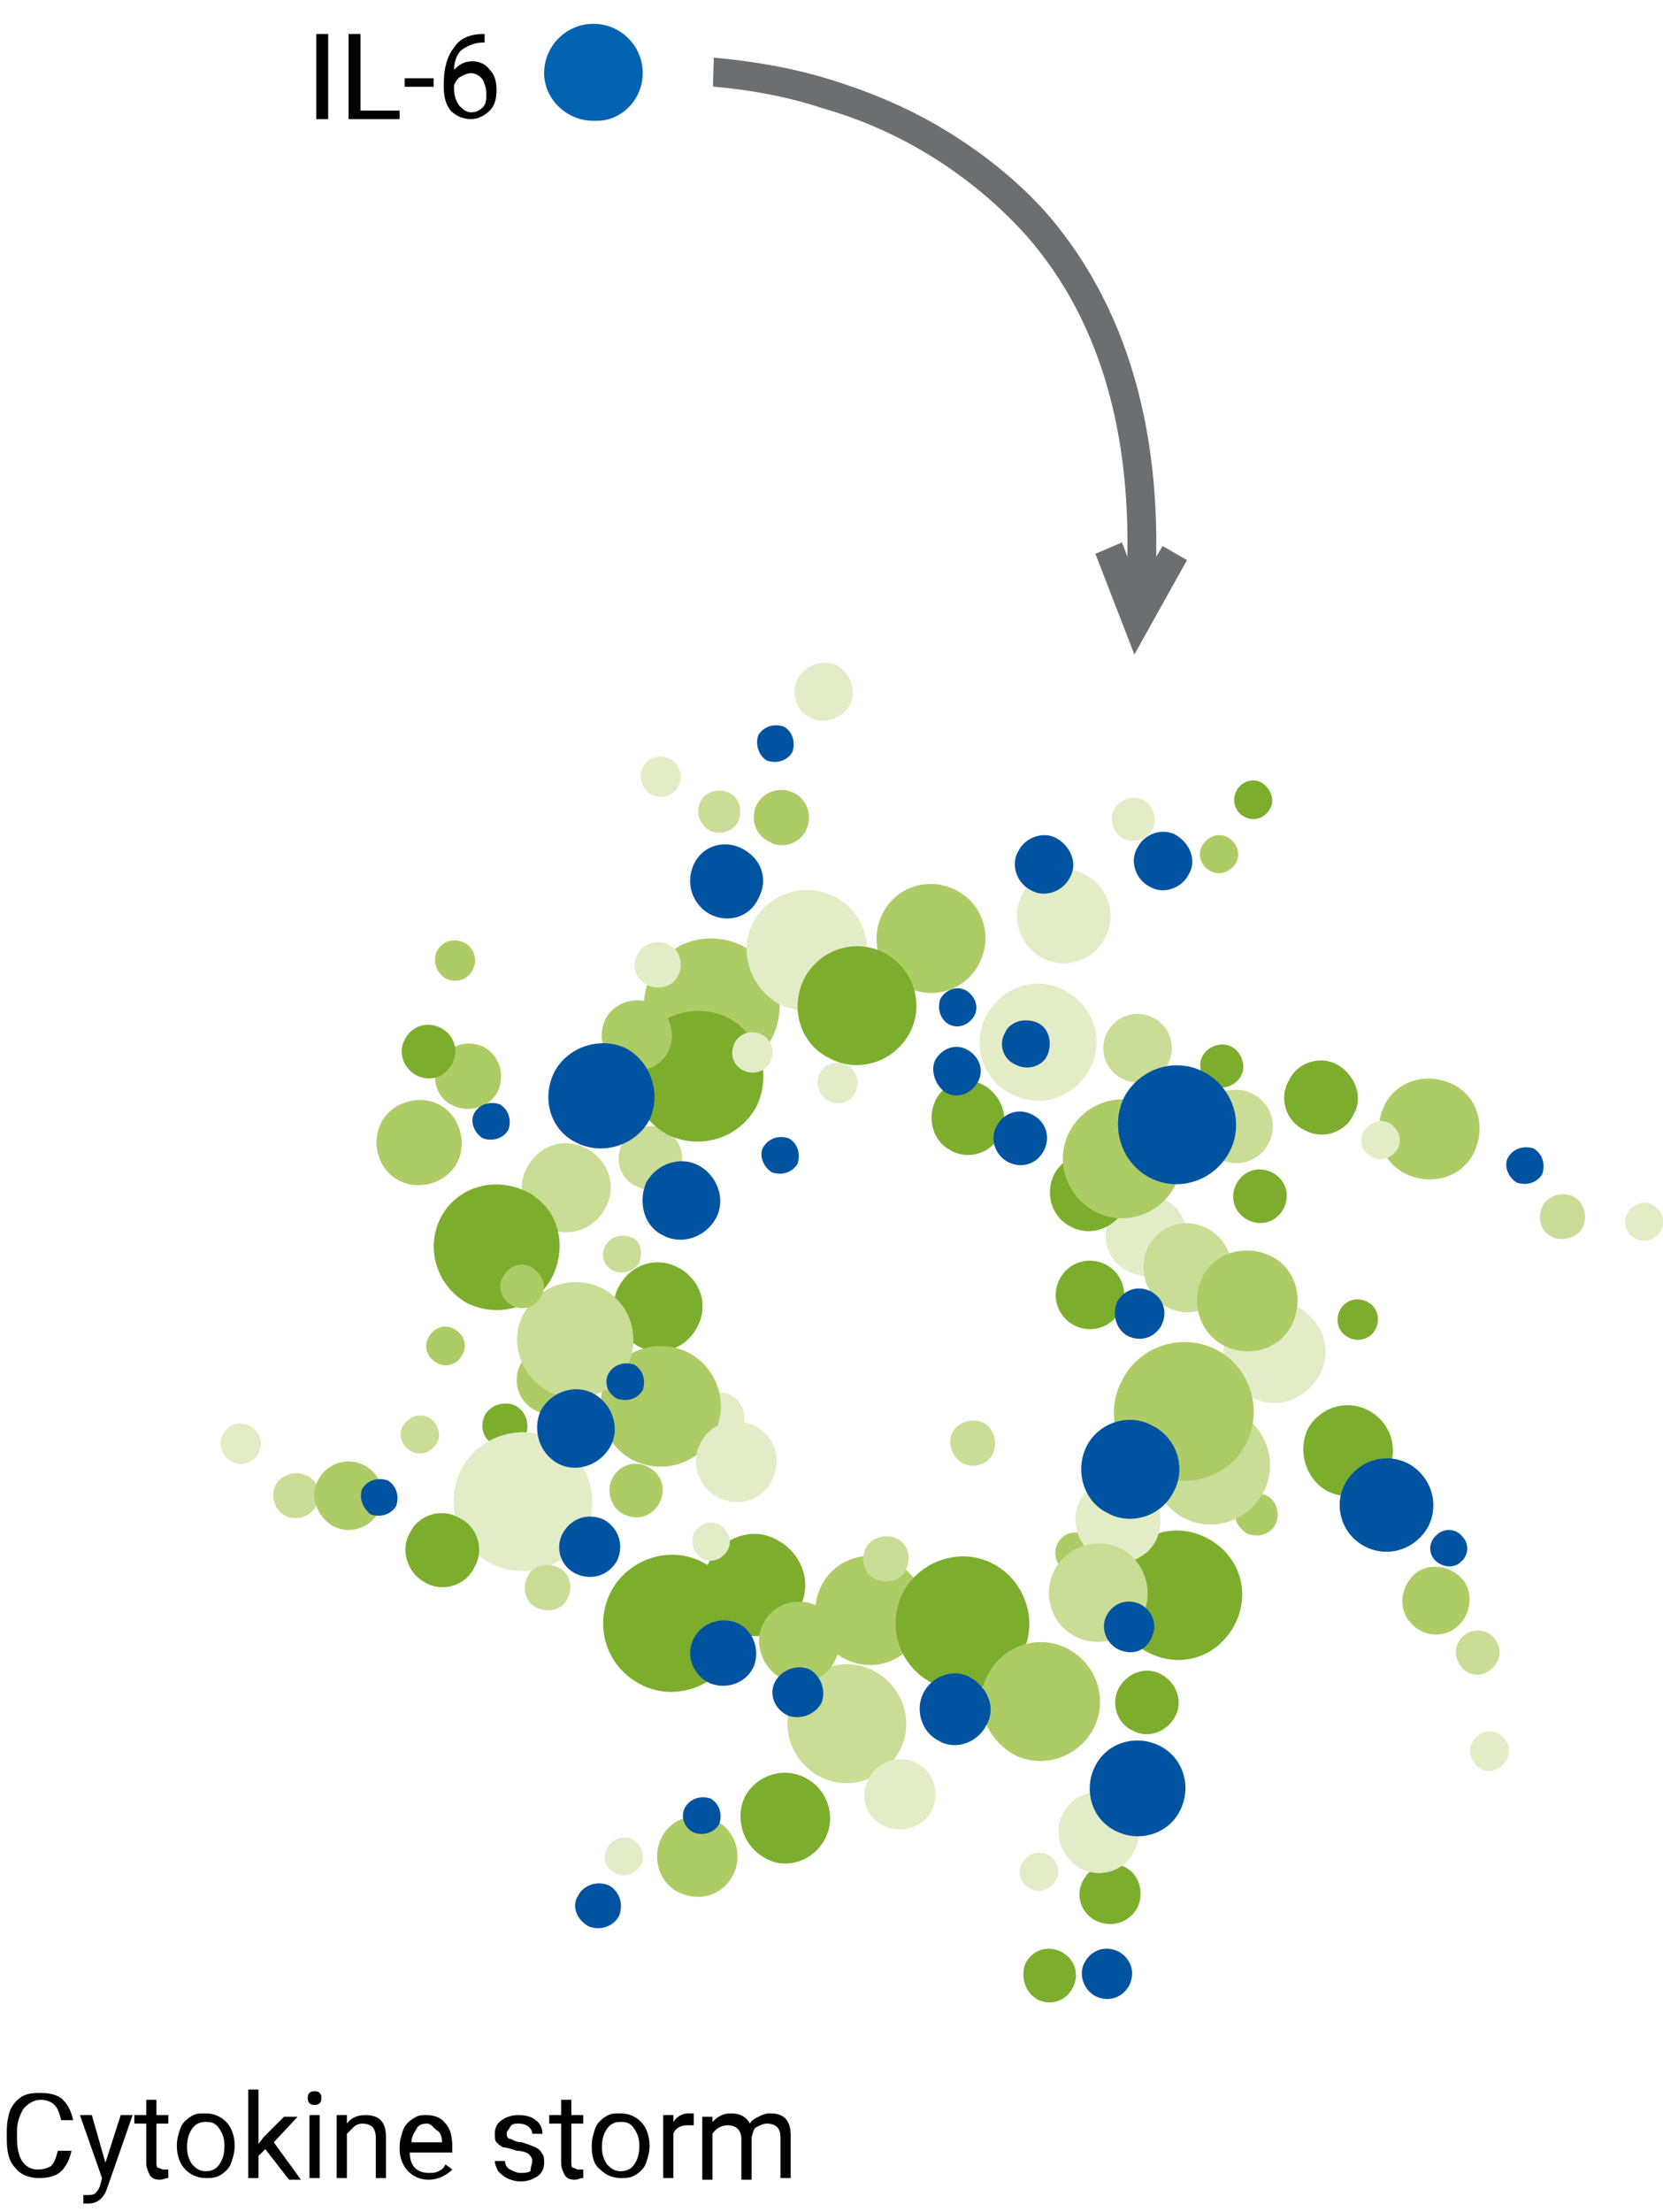 <?xml version="1.0" encoding="utf-8"?>
<!-- Generator: Adobe Illustrator 26.3.1, SVG Export Plug-In . SVG Version: 6.00 Build 0)  -->
<svg version="1.1" id="Layer_1" xmlns="http://www.w3.org/2000/svg" xmlns:xlink="http://www.w3.org/1999/xlink" x="0px" y="0px"
	 viewBox="0 0 97.8 130" style="enable-background:new 0 0 97.8 130;" xml:space="preserve">
<style type="text/css">
	.st0{fill:#6D6E71;}
	.st1{enable-background:new    ;}
	.st2{fill:#0463B0;}
	.st3{fill-rule:evenodd;clip-rule:evenodd;fill:#7DAD2D;}
	.st4{fill-rule:evenodd;clip-rule:evenodd;fill:#E2EDC8;}
	.st5{fill-rule:evenodd;clip-rule:evenodd;fill:#AECC66;}
	.st6{fill-rule:evenodd;clip-rule:evenodd;fill:#C9DD96;}
	.st7{fill-rule:evenodd;clip-rule:evenodd;fill:#0053A1;}
</style>
<g transform="matrix(0.996, 0.087, -0.087, 0.996, 333.362, 175.265)">
	<path class="st0" d="M-276.7-115.5h-1.7c0-9.5-2.6-16.8-7.8-21.7c-3.5-3.2-7.8-5.4-12.5-6.3c-2.1-0.5-4.3-0.7-6.5-0.7l-0.1-1.7
		c2.3,0,4.7,0.2,7,0.7c2.3,0.5,4.5,1.2,6.6,2.2c2.5,1.2,4.8,2.7,6.8,4.6C-279.5-133.1-276.7-125.4-276.7-115.5z"/>
	<path class="st0" d="M-277.6-113.1l-2.8-5.7l1.5-0.8l1.2,2.5l1.2-2.5l1.5,0.7L-277.6-113.1z"/>
</g>
<g class="st1">
	<path d="M19.3,7h-0.7V2h0.7V7z"/>
	<path d="M21.1,6.5h2.4V7h-3V2h0.7V6.5z"/>
	<path d="M25.5,5.1h-1.7V4.6h1.7V5.1z"/>
	<path d="M28.5,2v0.5h-0.1c-0.5,0-0.9,0.2-1.2,0.4s-0.5,0.7-0.5,1.2c0.3-0.3,0.6-0.5,1.1-0.5c0.4,0,0.8,0.2,1,0.5
		c0.3,0.3,0.4,0.7,0.4,1.2c0,0.5-0.1,0.9-0.4,1.2c-0.3,0.3-0.7,0.5-1.1,0.5c-0.5,0-0.9-0.2-1.2-0.5c-0.3-0.4-0.4-0.8-0.4-1.4V4.9
		c0-0.9,0.2-1.6,0.6-2.1C27,2.3,27.6,2,28.4,2H28.5z M27.7,4.3c-0.2,0-0.4,0.1-0.6,0.2s-0.3,0.3-0.4,0.5v0.2c0,0.4,0.1,0.7,0.3,1
		c0.2,0.2,0.4,0.4,0.7,0.4c0.3,0,0.5-0.1,0.7-0.3c0.2-0.2,0.2-0.5,0.2-0.8c0-0.3-0.1-0.6-0.2-0.8C28.2,4.4,27.9,4.3,27.7,4.3z"/>
</g>
<g class="st1">
	<path d="M4.2,126.4c-0.1,0.5-0.3,0.9-0.6,1.2c-0.3,0.3-0.8,0.4-1.3,0.4c-0.6,0-1.1-0.2-1.4-0.6c-0.4-0.4-0.5-1-0.5-1.7v-0.5
		c0-0.5,0.1-0.9,0.2-1.2c0.2-0.4,0.4-0.6,0.7-0.8C1.7,123,2,123,2.4,123c0.5,0,1,0.1,1.3,0.4s0.5,0.7,0.6,1.2H3.6
		c-0.1-0.4-0.2-0.7-0.4-0.9c-0.2-0.2-0.5-0.3-0.8-0.3c-0.4,0-0.7,0.2-1,0.5c-0.2,0.3-0.4,0.8-0.4,1.3v0.5c0,0.5,0.1,1,0.3,1.3
		s0.5,0.5,0.9,0.5c0.4,0,0.6-0.1,0.8-0.2c0.2-0.2,0.3-0.5,0.4-0.9H4.2z"/>
	<path d="M6.2,127.1l0.9-2.8h0.7l-1.5,4.3c-0.2,0.6-0.6,0.9-1.1,0.9l-0.1,0l-0.2,0v-0.5l0.2,0c0.2,0,0.4,0,0.5-0.1
		c0.1-0.1,0.2-0.2,0.3-0.5L6,128l-1.3-3.7h0.7L6.2,127.1z"/>
	<path d="M9.2,123.4v0.9h0.7v0.5H9.2v2.3c0,0.1,0,0.3,0.1,0.3s0.2,0.1,0.3,0.1c0.1,0,0.2,0,0.3,0v0.5c-0.2,0-0.3,0.1-0.5,0.1
		c-0.3,0-0.5-0.1-0.6-0.3c-0.1-0.2-0.2-0.4-0.2-0.7v-2.3H7.9v-0.5h0.7v-0.9H9.2z"/>
	<path d="M10.4,126.1c0-0.4,0.1-0.7,0.2-1c0.1-0.3,0.3-0.5,0.6-0.7c0.3-0.2,0.5-0.2,0.9-0.2c0.5,0,0.9,0.2,1.2,0.5
		c0.3,0.3,0.5,0.8,0.5,1.4v0c0,0.4-0.1,0.7-0.2,1c-0.1,0.3-0.3,0.5-0.6,0.7c-0.3,0.2-0.6,0.2-0.9,0.2c-0.5,0-0.9-0.2-1.2-0.5
		C10.6,127.2,10.4,126.7,10.4,126.1L10.4,126.1z M11,126.2c0,0.4,0.1,0.7,0.3,1c0.2,0.2,0.4,0.4,0.8,0.4c0.3,0,0.6-0.1,0.8-0.4
		s0.3-0.6,0.3-1.1c0-0.4-0.1-0.7-0.3-1c-0.2-0.3-0.4-0.4-0.8-0.4c-0.3,0-0.6,0.1-0.8,0.4C11.1,125.4,11,125.7,11,126.2z"/>
	<path d="M15.6,126.3l-0.4,0.4v1.3h-0.6v-5.2h0.6v3.2l0.3-0.4l1.2-1.2h0.8l-1.4,1.5l1.6,2.2h-0.7L15.6,126.3z"/>
	<path d="M18.1,123.3c0-0.1,0-0.2,0.1-0.3c0.1-0.1,0.2-0.1,0.3-0.1s0.2,0,0.3,0.1c0.1,0.1,0.1,0.2,0.1,0.3c0,0.1,0,0.2-0.1,0.3
		s-0.2,0.1-0.3,0.1s-0.2,0-0.3-0.1C18.1,123.5,18.1,123.4,18.1,123.3z M18.8,128h-0.6v-3.7h0.6V128z"/>
	<path d="M20.4,124.3l0,0.5c0.3-0.4,0.7-0.5,1.1-0.5c0.8,0,1.2,0.4,1.2,1.3v2.4h-0.6v-2.4c0-0.3-0.1-0.5-0.2-0.6
		c-0.1-0.1-0.3-0.2-0.6-0.2c-0.2,0-0.4,0.1-0.5,0.2s-0.3,0.3-0.4,0.4v2.6h-0.6v-3.7H20.4z"/>
	<path d="M25.2,128.1c-0.5,0-0.9-0.2-1.2-0.5s-0.5-0.8-0.5-1.3v-0.1c0-0.4,0.1-0.7,0.2-1c0.1-0.3,0.3-0.5,0.6-0.7
		c0.3-0.2,0.5-0.2,0.8-0.2c0.5,0,0.9,0.2,1.1,0.5c0.3,0.3,0.4,0.8,0.4,1.4v0.3h-2.5c0,0.4,0.1,0.7,0.3,0.9c0.2,0.2,0.5,0.3,0.8,0.3
		c0.2,0,0.4,0,0.6-0.1c0.2-0.1,0.3-0.2,0.4-0.4l0.4,0.3C26.3,127.8,25.8,128.1,25.2,128.1z M25.1,124.8c-0.3,0-0.5,0.1-0.6,0.3
		s-0.3,0.4-0.3,0.8H26v0c0-0.3-0.1-0.6-0.3-0.7S25.4,124.8,25.1,124.8z"/>
	<path d="M31.3,127c0-0.2-0.1-0.3-0.2-0.4c-0.1-0.1-0.4-0.2-0.7-0.2c-0.3-0.1-0.6-0.2-0.8-0.2c-0.2-0.1-0.3-0.2-0.4-0.3
		c-0.1-0.1-0.1-0.3-0.1-0.5c0-0.3,0.1-0.6,0.4-0.8c0.3-0.2,0.6-0.3,1-0.3c0.4,0,0.8,0.1,1,0.3c0.3,0.2,0.4,0.5,0.4,0.8h-0.6
		c0-0.2-0.1-0.3-0.2-0.4c-0.1-0.1-0.3-0.2-0.6-0.2c-0.2,0-0.4,0-0.5,0.2s-0.2,0.2-0.2,0.4c0,0.2,0.1,0.3,0.2,0.3s0.3,0.2,0.7,0.2
		c0.3,0.1,0.6,0.2,0.8,0.3c0.2,0.1,0.3,0.2,0.4,0.4c0.1,0.1,0.1,0.3,0.1,0.5c0,0.3-0.1,0.6-0.4,0.8s-0.6,0.3-1,0.3
		c-0.3,0-0.6-0.1-0.8-0.2s-0.4-0.3-0.5-0.4c-0.1-0.2-0.2-0.4-0.2-0.6h0.6c0,0.2,0.1,0.4,0.3,0.5c0.2,0.1,0.4,0.2,0.6,0.2
		c0.2,0,0.4,0,0.6-0.1C31.2,127.3,31.3,127.2,31.3,127z"/>
	<path d="M33.6,123.4v0.9h0.7v0.5h-0.7v2.3c0,0.1,0,0.3,0.1,0.3s0.2,0.1,0.3,0.1c0.1,0,0.2,0,0.3,0v0.5c-0.2,0-0.3,0.1-0.5,0.1
		c-0.3,0-0.5-0.1-0.6-0.3c-0.1-0.2-0.2-0.4-0.2-0.7v-2.3h-0.7v-0.5h0.7v-0.9H33.6z"/>
	<path d="M34.8,126.1c0-0.4,0.1-0.7,0.2-1c0.1-0.3,0.3-0.5,0.6-0.7c0.3-0.2,0.5-0.2,0.9-0.2c0.5,0,0.9,0.2,1.2,0.5
		c0.3,0.3,0.5,0.8,0.5,1.4v0c0,0.4-0.1,0.7-0.2,1c-0.1,0.3-0.3,0.5-0.6,0.7c-0.3,0.2-0.6,0.2-0.9,0.2c-0.5,0-0.9-0.2-1.2-0.5
		C34.9,127.2,34.8,126.7,34.8,126.1L34.8,126.1z M35.4,126.2c0,0.4,0.1,0.7,0.3,1c0.2,0.2,0.4,0.4,0.8,0.4c0.3,0,0.6-0.1,0.8-0.4
		s0.3-0.6,0.3-1.1c0-0.4-0.1-0.7-0.3-1c-0.2-0.3-0.4-0.4-0.8-0.4c-0.3,0-0.6,0.1-0.8,0.4C35.5,125.4,35.4,125.7,35.4,126.2z"/>
	<path d="M40.7,124.9c-0.1,0-0.2,0-0.3,0c-0.4,0-0.7,0.2-0.8,0.5v2.6h-0.6v-3.7h0.6l0,0.4c0.2-0.3,0.5-0.5,0.9-0.5
		c0.1,0,0.2,0,0.3,0V124.9z"/>
	<path d="M41.9,124.3l0,0.4c0.3-0.3,0.6-0.5,1.1-0.5c0.5,0,0.9,0.2,1.1,0.6c0.1-0.2,0.3-0.3,0.5-0.4c0.2-0.1,0.4-0.2,0.7-0.2
		c0.8,0,1.2,0.4,1.2,1.3v2.5h-0.6v-2.4c0-0.3-0.1-0.5-0.2-0.6s-0.3-0.2-0.6-0.2c-0.2,0-0.4,0.1-0.6,0.2c-0.2,0.1-0.2,0.3-0.3,0.6
		v2.5h-0.6v-2.4c0-0.5-0.3-0.8-0.8-0.8c-0.4,0-0.7,0.2-0.9,0.5v2.7h-0.6v-3.7H41.9z"/>
</g>
<path class="st2" d="M37.8,4.3c0,1.5-1.2,2.8-2.7,2.8c-0.1,0-0.1,0-0.2,0c-1.6,0-2.9-1.3-2.9-2.8c0,0,0,0,0,0c0-1.6,1.3-2.9,2.9-2.9
	C36.5,1.4,37.8,2.7,37.8,4.3C37.8,4.3,37.8,4.3,37.8,4.3z"/>
<g transform="translate(304.5 210)">
	<path class="st3" d="M-276-126.8c0.3-0.6,1.1-0.9,1.8-0.6c0.6,0.3,0.9,1.1,0.6,1.8c-0.3,0.6-1.1,0.9-1.7,0.6
		C-276.1-125.4-276.3-126.1-276-126.8C-276-126.8-276-126.8-276-126.8z"/>
	<path class="st4" d="M-250.4-114.1c0.4-0.8,1.3-1.1,2.1-0.7c0.8,0.4,1.1,1.3,0.7,2.1s-1.3,1.1-2.1,0.7c0,0,0,0,0,0l0,0
		C-250.5-112.4-250.8-113.4-250.4-114.1z"/>
	<path class="st5" d="M-273.9-129.8c0.5-1,1.7-1.4,2.7-0.9s1.4,1.7,0.9,2.7c-0.5,1-1.7,1.4-2.7,0.9c0,0,0,0,0,0
		C-274-127.6-274.4-128.8-273.9-129.8z"/>
	<path class="st3" d="M-238.6-118c1-1.9,3.2-2.6,5.1-1.6c1.9,1,2.6,3.2,1.6,5.1c-1,1.9-3.2,2.6-5.1,1.6
		C-238.8-113.8-239.5-116.1-238.6-118C-238.6-118-238.6-118-238.6-118z"/>
	<path class="st3" d="M-266.7-129.7c0.4-0.8,1.4-1.1,2.2-0.7s1.1,1.4,0.7,2.2s-1.4,1.1-2.2,0.7c0,0,0,0,0,0l0,0
		C-266.8-127.8-267.1-128.8-266.7-129.7z"/>
	<path class="st5" d="M-242.3-119.3c0.3-0.6,1-0.8,1.6-0.5c0.6,0.3,0.8,1,0.5,1.6c-0.3,0.6-1,0.8-1.6,0.5
		C-242.4-118-242.6-118.7-242.3-119.3z"/>
	<path class="st5" d="M-256.2-116.8c0.8-1.6,2.7-2.2,4.3-1.4s2.2,2.7,1.4,4.3c-0.8,1.6-2.7,2.2-4.3,1.4c0,0,0,0,0,0l0,0
		C-256.4-113.3-257-115.2-256.2-116.8z"/>
	<path class="st3" d="M-242.2-134.8c0.5-1,1.7-1.4,2.7-0.9c1,0.5,1.4,1.7,0.9,2.7c-0.5,1-1.7,1.4-2.7,0.9
		C-242.3-132.6-242.7-133.8-242.2-134.8z"/>
	<path class="st3" d="M-262.8-118.2c0.8-1.5,2.6-2.1,4-1.3c1.5,0.8,2.1,2.6,1.3,4c-0.8,1.5-2.6,2.1-4,1.3
		C-263-114.9-263.6-116.7-262.8-118.2C-262.8-118.2-262.8-118.2-262.8-118.2z"/>
	<path class="st6" d="M-263.3-162.9c0.3-0.6,1.1-0.8,1.7-0.5c0.6,0.3,0.8,1.1,0.5,1.7c-0.3,0.6-1.1,0.8-1.7,0.5l0,0
		C-263.4-161.6-263.6-162.3-263.3-162.9C-263.3-162.9-263.3-162.9-263.3-162.9z"/>
	<path class="st6" d="M-248.5-125.8c0.3-0.6,1.1-0.9,1.8-0.6c0.6,0.3,0.9,1.1,0.6,1.8s-1.1,0.9-1.8,0.6c0,0,0,0,0,0
		C-248.5-124.4-248.8-125.1-248.5-125.8z"/>
	<path class="st6" d="M-288.3-122.7c0.3-0.6,1.1-0.9,1.8-0.6s0.9,1.1,0.6,1.8c-0.3,0.6-1.1,0.9-1.8,0.6
		C-288.4-121.3-288.6-122.1-288.3-122.7C-288.3-122.7-288.3-122.7-288.3-122.7z"/>
	<path class="st6" d="M-213.8-139.1c0.3-0.6,1.1-0.9,1.8-0.6c0.6,0.3,0.9,1.1,0.6,1.8c-0.3,0.6-1.1,0.9-1.8,0.6
		C-213.9-137.6-214.1-138.4-213.8-139.1C-213.8-139-213.8-139-213.8-139.1z"/>
	<path class="st4" d="M-232.2-131.9c0.8-1.5,2.6-2.1,4-1.3c1.5,0.8,2.1,2.6,1.3,4c-0.8,1.5-2.6,2.1-4,1.3c0,0,0,0,0,0l0,0
		C-232.4-128.6-233-130.4-232.2-131.9z"/>
	<path class="st4" d="M-239.2-138.5c0.6-1.2,2-1.6,3.2-1c1.2,0.6,1.6,2,1,3.2c-0.6,1.2-2,1.6-3.2,1l0,0
		C-239.4-135.9-239.8-137.3-239.2-138.5C-239.2-138.5-239.2-138.5-239.2-138.5z"/>
	<path class="st6" d="M-268.9-136.8c0.3-0.5,0.9-0.7,1.5-0.5s0.7,0.9,0.5,1.5c-0.3,0.5-0.9,0.7-1.5,0.5
		C-269-135.6-269.2-136.2-268.9-136.8C-268.9-136.8-268.9-136.8-268.9-136.8z"/>
	<path class="st6" d="M-267.9-142.8c0.5-0.9,1.6-1.3,2.5-0.8c0.9,0.5,1.3,1.6,0.8,2.5s-1.6,1.3-2.5,0.8c0,0,0,0,0,0l0,0
		C-268-140.7-268.4-141.8-267.9-142.8z"/>
	<path class="st6" d="M-237-136.7c0.7-1.3,2.2-1.8,3.5-1.1c1.3,0.7,1.8,2.2,1.1,3.5c-0.7,1.3-2.2,1.8-3.5,1.1
		C-237.1-133.8-237.6-135.4-237-136.7C-237-136.7-237-136.7-237-136.7z"/>
	<path class="st3" d="M-268.6-116.4c1-2,3.5-2.8,5.4-1.8c2,1,2.8,3.5,1.8,5.4c-1,2-3.5,2.8-5.4,1.8
		C-268.8-112-269.6-114.4-268.6-116.4C-268.6-116.4-268.6-116.4-268.6-116.4z"/>
	<path class="st5" d="M-231.7-121.6c0.3-0.6,1.1-0.8,1.7-0.5s0.8,1.1,0.5,1.7c-0.3,0.6-1.1,0.8-1.7,0.5l0,0
		C-231.8-120.3-232.1-121-231.7-121.6C-231.7-121.6-231.7-121.6-231.7-121.6z"/>
	<path class="st5" d="M-278.8-154.1c0.3-0.6,1-0.8,1.6-0.5c0.6,0.3,0.8,1,0.5,1.6c-0.3,0.6-1,0.8-1.6,0.5l0,0
		C-278.8-152.8-279.1-153.5-278.8-154.1C-278.8-154.1-278.8-154.1-278.8-154.1z"/>
	<path class="st5" d="M-252.6-156.3c0.8-1.6,2.7-2.2,4.3-1.4c1.6,0.8,2.2,2.7,1.4,4.3c-0.8,1.6-2.7,2.2-4.3,1.4c0,0,0,0,0,0
		C-252.8-152.8-253.4-154.7-252.6-156.3z"/>
	<path class="st5" d="M-233.8-160.3c0.3-0.5,0.9-0.8,1.5-0.5c0.5,0.3,0.8,0.9,0.5,1.5c-0.3,0.5-0.9,0.8-1.5,0.5c0,0,0,0,0,0
		C-233.9-159.1-234.1-159.8-233.8-160.3z"/>
	<path class="st3" d="M-225.7-133c0.3-0.6,1-0.8,1.6-0.5s0.8,1,0.5,1.6c-0.3,0.6-1,0.8-1.6,0.5c0,0,0,0,0,0l0,0
		C-225.8-131.7-226-132.4-225.7-133z"/>
	<path class="st5" d="M-285.8-123c0.5-1,1.7-1.4,2.7-0.9c1,0.5,1.4,1.7,0.9,2.7c-0.5,1-1.7,1.4-2.7,0.9c0,0,0,0,0,0l0,0
		C-285.9-120.9-286.3-122.1-285.8-123z"/>
	<path class="st5" d="M-268.5-123.1c0.4-0.8,1.3-1.1,2.1-0.7c0.8,0.4,1.1,1.3,0.7,2.1c-0.4,0.8-1.3,1.1-2.1,0.7c0,0,0,0,0,0l0,0
		C-268.5-121.3-268.9-122.3-268.5-123.1C-268.5-123.1-268.5-123.1-268.5-123.1z"/>
	<path class="st4" d="M-241-121.8c0.6-1.2,2.1-1.7,3.4-1.1c1.2,0.6,1.7,2.1,1.1,3.4c-0.6,1.2-2.1,1.7-3.4,1.1c0,0,0,0,0,0l0,0
		C-241.1-119.1-241.6-120.6-241-121.8z"/>
	<path class="st4" d="M-263.5-127.4c0.4-0.7,1.3-1,2-0.6c0.7,0.4,1,1.3,0.6,2s-1.3,1-2,0.6c0,0,0,0,0,0l0,0
		C-263.5-125.8-263.8-126.7-263.5-127.4z"/>
	<path class="st6" d="M-253.6-119c0.3-0.6,1.1-0.9,1.8-0.6s0.9,1.1,0.6,1.8s-1.1,0.9-1.8,0.6c0,0,0,0,0,0l0,0
		C-253.7-117.5-253.9-118.3-253.6-119z"/>
	<path class="st5" d="M-238.1-123.6c0.3-0.5,0.9-0.7,1.4-0.4c0.5,0.3,0.7,0.9,0.4,1.4c-0.3,0.5-0.9,0.7-1.4,0.4l0,0
		C-238.1-122.4-238.3-123.1-238.1-123.6C-238.1-123.6-238.1-123.6-238.1-123.6z"/>
	<path class="st3" d="M-233.8-147.9c0.3-0.6,1.1-0.9,1.7-0.6c0.6,0.3,0.9,1.1,0.6,1.7s-1.1,0.9-1.7,0.6c0,0,0,0,0,0l0,0
		C-233.8-146.5-234.1-147.3-233.8-147.9z"/>
	<path class="st4" d="M-244.4-157.4c0.7-1.4,2.4-1.9,3.7-1.2c1.4,0.7,1.9,2.4,1.2,3.7c-0.7,1.4-2.4,1.9-3.7,1.2
		C-244.5-154.4-245.1-156-244.4-157.4C-244.4-157.4-244.4-157.4-244.4-157.4z"/>
	<path class="st3" d="M-238.7-110.8c0.5-0.9,1.6-1.3,2.5-0.8c0.9,0.5,1.3,1.6,0.8,2.5c-0.5,0.9-1.6,1.3-2.5,0.8c0,0,0,0,0,0l0,0
		C-238.8-108.7-239.2-109.9-238.7-110.8z"/>
	<path class="st5" d="M-266.2-152.7c1-2,3.4-2.7,5.4-1.7s2.7,3.4,1.7,5.4c-1,2-3.4,2.7-5.4,1.7l0,0
		C-266.4-148.3-267.2-150.7-266.2-152.7C-266.2-152.7-266.2-152.7-266.2-152.7z"/>
	<path class="st5" d="M-260-162.7c0.4-0.8,1.4-1.1,2.2-0.7c0.8,0.4,1.1,1.4,0.7,2.2c-0.4,0.8-1.4,1.1-2.1,0.7
		C-260.1-160.9-260.4-161.9-260-162.7C-260-162.6-260-162.6-260-162.7z"/>
	<path class="st3" d="M-266.9-148.5c1-1.9,3.3-2.6,5.2-1.7c1.9,1,2.6,3.3,1.7,5.2c-1,1.9-3.3,2.6-5.2,1.7c0,0,0,0,0,0
		C-267.1-144.3-267.9-146.6-266.9-148.5z"/>
	<path class="st4" d="M-277.4-123.6c1-2,3.5-2.8,5.5-1.8c2,1,2.8,3.5,1.8,5.5c-1,2-3.5,2.8-5.5,1.8c0,0,0,0,0,0
		C-277.6-119.1-278.4-121.6-277.4-123.6z"/>
	<path class="st6" d="M-242.5-117.7c0.7-1.4,2.5-2,3.9-1.3c1.4,0.7,2,2.5,1.3,3.9c-0.7,1.4-2.5,2-3.9,1.3l0,0
		C-242.7-114.5-243.2-116.3-242.5-117.7C-242.5-117.7-242.5-117.7-242.5-117.7z"/>
	<path class="st3" d="M-268.1-134.4c0.7-1.3,2.2-1.8,3.5-1.1c1.3,0.7,1.8,2.2,1.1,3.5c-0.7,1.3-2.2,1.8-3.5,1.1l0,0
		C-268.2-131.6-268.8-133.2-268.1-134.4C-268.1-134.4-268.1-134.4-268.1-134.4z"/>
	<path class="st3" d="M-231.8-163.5c0.3-0.6,1-0.8,1.5-0.5s0.8,1,0.5,1.5c-0.3,0.6-1,0.8-1.5,0.5l0,0
		C-231.8-162.2-232.1-162.9-231.8-163.5C-231.8-163.5-231.8-163.5-231.8-163.5z"/>
	<path class="st3" d="M-240.8-99.5c0.5-0.9,1.5-1.2,2.4-0.8s1.2,1.5,0.8,2.4c-0.5,0.9-1.5,1.2-2.4,0.8l0,0
		C-240.9-97.5-241.3-98.6-240.8-99.5C-240.8-99.5-240.8-99.5-240.8-99.5z"/>
	<path class="st6" d="M-280.8-126.2c0.3-0.5,0.9-0.8,1.5-0.5c0.5,0.3,0.8,0.9,0.5,1.5c-0.3,0.5-0.9,0.8-1.5,0.5c0,0,0,0,0,0l0,0
		C-280.9-125-281.1-125.7-280.8-126.2z"/>
	<path class="st6" d="M-257.8-110.3c0.9-1.7,3-2.4,4.7-1.5c1.7,0.9,2.4,3,1.5,4.7s-3,2.4-4.7,1.5c0,0,0,0,0,0
		C-258-106.5-258.7-108.6-257.8-110.3z"/>
	<path class="st4" d="M-260.2-155.8c0.9-1.7,3-2.4,4.8-1.5c1.7,0.9,2.4,3,1.5,4.8c-0.9,1.7-3,2.4-4.8,1.5c0,0,0,0,0,0l0,0
		C-260.4-152-261.1-154.1-260.2-155.8C-260.2-155.8-260.2-155.8-260.2-155.8z"/>
	<path class="st5" d="M-268.8-129c0.9-1.7,3-2.4,4.8-1.5c1.7,0.9,2.4,3,1.5,4.8c-0.9,1.7-3,2.4-4.8,1.5
		C-269-125.1-269.7-127.2-268.8-129C-268.8-129-268.8-129-268.8-129z"/>
	<path class="st4" d="M-239-162.4c0.3-0.6,1.1-0.9,1.7-0.6c0.6,0.3,0.9,1.1,0.6,1.7c-0.3,0.6-1.1,0.9-1.7,0.6
		C-239-161-239.3-161.8-239-162.4C-239-162.4-239-162.4-239-162.4z"/>
	<path class="st3" d="M-244.2-112.3c0.3-0.5,0.9-0.7,1.5-0.5c0.5,0.3,0.7,0.9,0.5,1.5c-0.3,0.5-0.9,0.7-1.5,0.5
		C-244.3-111.1-244.5-111.8-244.2-112.3C-244.2-112.3-244.2-112.3-244.2-112.3z"/>
	<path class="st6" d="M-273.7-132.8c0.9-1.7,2.9-2.3,4.6-1.5c1.7,0.9,2.3,2.9,1.5,4.6s-2.9,2.3-4.6,1.5
		C-273.9-129.1-274.6-131.2-273.7-132.8C-273.7-132.8-273.7-132.8-273.7-132.8z"/>
	<path class="st4" d="M-267-153.9c0.3-0.7,1.2-0.9,1.8-0.6c0.7,0.3,0.9,1.2,0.6,1.8c-0.3,0.7-1.2,0.9-1.8,0.6c0,0,0,0,0,0
		C-267.1-152.4-267.4-153.2-267-153.9z"/>
	<path class="st6" d="M-273.5-141.4c0.7-1.3,2.2-1.8,3.5-1.1c1.3,0.7,1.8,2.2,1.1,3.5c-0.7,1.3-2.2,1.8-3.5,1.1l0,0
		C-273.7-138.5-274.2-140.1-273.5-141.4C-273.5-141.3-273.5-141.4-273.5-141.4z"/>
	<path class="st4" d="M-246.5-150.3c0.9-1.7,2.9-2.4,4.6-1.5c1.7,0.9,2.4,2.9,1.5,4.6c-0.9,1.7-2.9,2.4-4.6,1.5c0,0,0,0,0,0
		C-246.7-146.5-247.4-148.6-246.5-150.3C-246.5-150.3-246.5-150.3-246.5-150.3z"/>
	<path class="st5" d="M-268.9-150.1c0.5-1,1.8-1.4,2.8-0.9c1,0.5,1.4,1.8,0.9,2.8c-0.5,1-1.8,1.4-2.8,0.9c0,0,0,0,0,0
		C-269-147.8-269.4-149-268.9-150.1z"/>
	<path class="st3" d="M-251.4-116.4c1-1.9,3.4-2.7,5.3-1.7c1.9,1,2.7,3.4,1.7,5.3s-3.4,2.7-5.3,1.7c0,0,0,0,0,0l0,0
		C-251.6-112.1-252.4-114.4-251.4-116.4z"/>
	<path class="st5" d="M-278.7-147.6c0.5-1,1.7-1.3,2.6-0.9c1,0.5,1.3,1.7,0.9,2.6c-0.5,1-1.7,1.3-2.6,0.9
		C-278.8-145.4-279.2-146.6-278.7-147.6C-278.7-147.6-278.7-147.6-278.7-147.6z"/>
	<path class="st5" d="M-282.1-144c0.6-1.2,2.2-1.7,3.4-1.1c1.2,0.6,1.7,2.2,1.1,3.4c-0.6,1.2-2.2,1.7-3.4,1.1
		C-282.2-141.2-282.7-142.7-282.1-144C-282.1-144-282.1-144-282.1-144z"/>
	<path class="st4" d="M-261.3-148.7c0.3-0.6,1-0.8,1.6-0.5c0.6,0.3,0.8,1,0.5,1.6c-0.3,0.6-1,0.8-1.6,0.5
		C-261.4-147.4-261.6-148.1-261.3-148.7C-261.3-148.7-261.3-148.7-261.3-148.7z"/>
	<path class="st4" d="M-291.4-125.7c0.3-0.6,1-0.8,1.6-0.5c0.6,0.3,0.8,1,0.5,1.6c-0.3,0.6-1,0.8-1.6,0.5c0,0,0,0,0,0
		C-291.4-124.4-291.7-125.1-291.4-125.7C-291.4-125.7-291.4-125.7-291.4-125.7z"/>
	<path class="st6" d="M-216.8-111.9c0.6-0.5,0.6-1.3,0.2-1.8c-0.5-0.6-1.3-0.6-1.8-0.2c-0.6,0.5-0.6,1.3-0.2,1.8
		C-218.2-111.5-217.4-111.4-216.8-111.9C-216.8-111.9-216.8-111.9-216.8-111.9z"/>
	<path class="st5" d="M-218.8-114.4c0.8-0.7,1-2,0.3-2.8s-2-1-2.8-0.3c-0.8,0.7-1,2-0.3,2.8c0,0,0,0,0,0l0,0
		C-220.9-113.8-219.6-113.7-218.8-114.4z"/>
	<path class="st4" d="M-216.2-106.2c0.5-0.4,0.6-1.1,0.2-1.6c-0.4-0.5-1.1-0.6-1.6-0.2c-0.5,0.4-0.6,1.1-0.2,1.6
		C-217.4-105.8-216.7-105.8-216.2-106.2C-216.2-106.2-216.2-106.2-216.2-106.2z"/>
	<path class="st6" d="M-273.5-117.3c0.3-0.7,1.1-0.9,1.8-0.6c0.7,0.3,0.9,1.1,0.6,1.8c-0.3,0.7-1.1,0.9-1.8,0.6c0,0,0,0,0,0
		C-273.6-115.8-273.8-116.6-273.5-117.3z"/>
	<path class="st5" d="M-233.8-134.9c0.7-1.5,2.5-2,4-1.3c1.5,0.7,2,2.5,1.3,4c-0.7,1.5-2.5,2-4,1.3c0,0,0,0,0,0
		C-234-131.7-234.5-133.5-233.8-134.9z"/>
	<path class="st5" d="M-223.1-145c0.7-1.5,2.5-2,4-1.3s2,2.5,1.3,4s-2.5,2-4,1.3c0,0,0,0,0,0C-223.3-141.7-223.8-143.5-223.1-145z"
		/>
	<path class="st5" d="M-259.6-114.6c0.6-1.2,2.1-1.6,3.2-1c1.2,0.6,1.6,2.1,1,3.2c-0.6,1.2-2,1.6-3.2,1l0,0
		C-259.7-112-260.2-113.5-259.6-114.6C-259.6-114.6-259.6-114.6-259.6-114.6z"/>
	<path class="st5" d="M-265.6-102c0.6-1.2,2.1-1.6,3.2-1c1.2,0.6,1.6,2.1,1,3.2c-0.6,1.2-2,1.6-3.2,1l0,0
		C-265.7-99.3-266.2-100.8-265.6-102C-265.6-102-265.6-102-265.6-102z"/>
	<path class="st6" d="M-244.3-108.9c0.3-0.6,1-0.8,1.5-0.5c0.6,0.3,0.8,1,0.5,1.5c-0.3,0.6-1,0.8-1.5,0.5l0,0
		C-244.4-107.6-244.6-108.3-244.3-108.9C-244.3-108.9-244.3-108.9-244.3-108.9z"/>
	<path class="st4" d="M-256.3-146.9c0.3-0.6,1-0.8,1.6-0.5c0.6,0.3,0.8,1,0.5,1.6c-0.3,0.6-1,0.8-1.6,0.5c0,0,0,0,0,0l0,0
		C-256.3-145.6-256.6-146.3-256.3-146.9C-256.3-146.9-256.3-146.9-256.3-146.9z"/>
	<path class="st4" d="M-257.6-170.1c0.4-0.8,1.5-1.2,2.3-0.8c0.8,0.4,1.2,1.5,0.8,2.3c-0.4,0.8-1.5,1.2-2.3,0.8l0,0l0,0
		C-257.7-168.2-258-169.2-257.6-170.1C-257.6-170.1-257.6-170.1-257.6-170.1z"/>
	<path class="st4" d="M-266.7-164.9c0.3-0.6,1-0.8,1.6-0.5c0.6,0.3,0.8,1,0.5,1.6c-0.3,0.6-1,0.8-1.6,0.5c0,0,0,0,0,0l0,0
		C-266.7-163.6-267-164.3-266.7-164.9z"/>
	<path class="st3" d="M-249.5-145.3c0.5-1.1,1.9-1.5,2.9-0.9s1.5,1.9,0.9,2.9c-0.5,1.1-1.9,1.5-2.9,0.9
		C-249.6-142.9-250-144.2-249.5-145.3L-249.5-145.3z"/>
	<path class="st3" d="M-280.4-119.9c0.5-1.1,1.9-1.5,2.9-0.9c1.1,0.5,1.5,1.9,0.9,2.9c-0.5,1.1-1.9,1.5-2.9,0.9
		C-280.5-117.5-281-118.9-280.4-119.9z"/>
	<path class="st3" d="M-228.7-146.5c0.5-1.1,1.9-1.5,2.9-0.9s1.5,1.9,0.9,2.9c-0.5,1.1-1.9,1.5-2.9,0.9
		C-228.9-144.1-229.3-145.5-228.7-146.5C-228.7-146.5-228.7-146.5-228.7-146.5L-228.7-146.5z"/>
	<path class="st6" d="M-233.7-144.8c0.5-1,1.8-1.5,2.9-0.9c1,0.5,1.5,1.8,0.9,2.9c-0.5,1-1.8,1.5-2.9,0.9
		C-233.8-142.4-234.2-143.7-233.7-144.8C-233.7-144.8-233.7-144.8-233.7-144.8z"/>
	<path class="st3" d="M-242.5-141c0.6-1.1,2-1.6,3.1-1c1.1,0.6,1.6,2,1,3.1c-0.6,1.1-2,1.6-3.1,1c0,0,0,0,0,0l0,0
		C-242.6-138.4-243.1-139.8-242.5-141C-242.5-141-242.5-141-242.5-141z"/>
	<path class="st6" d="M-236.4-125.5c0.9-1.7,3-2.4,4.7-1.5c1.7,0.9,2.4,3,1.5,4.7c-0.9,1.7-3,2.4-4.7,1.5c0,0,0,0,0,0
		C-236.6-121.7-237.2-123.8-236.4-125.5z"/>
	<path class="st5" d="M-238.5-128.9c1-2,3.5-2.8,5.5-1.8c2,1,2.8,3.5,1.8,5.5c-1,2-3.5,2.8-5.5,1.8c0,0,0,0,0,0l0,0
		C-238.8-124.4-239.6-126.9-238.5-128.9z"/>
	<path class="st4" d="M-253.4-105.5c0.5-1,1.8-1.4,2.8-0.9c1,0.5,1.4,1.8,0.9,2.8c-0.5,1-1.8,1.4-2.8,0.9l0,0
		C-253.6-103.2-254-104.4-253.4-105.5z"/>
	<path class="st3" d="M-227.6-126c0.7-1.3,2.3-1.8,3.6-1.1c1.3,0.7,1.8,2.3,1.1,3.6c-0.7,1.3-2.3,1.8-3.6,1.1l0,0
		C-227.7-123.1-228.2-124.7-227.6-126C-227.6-126-227.6-126-227.6-126z"/>
	<path class="st3" d="M-260.7-104.4c0.7-1.3,2.3-1.8,3.6-1.1c1.3,0.7,1.8,2.3,1.1,3.6c-0.7,1.3-2.3,1.8-3.5,1.1l0,0
		C-260.8-101.5-261.3-103.1-260.7-104.4z"/>
	<path class="st4" d="M-263.7-119.9c0.3-0.5,0.9-0.8,1.5-0.5c0.5,0.3,0.8,0.9,0.5,1.5c-0.3,0.5-0.9,0.8-1.5,0.5
		C-263.7-118.7-263.9-119.3-263.7-119.9C-263.7-119.9-263.7-119.9-263.7-119.9z"/>
	<path class="st4" d="M-244.4-100.5c0.3-0.5,0.9-0.8,1.5-0.5s0.8,0.9,0.5,1.5c-0.3,0.5-0.9,0.8-1.5,0.5
		C-244.5-99.3-244.7-100-244.4-100.5C-244.4-100.5-244.4-100.5-244.4-100.5z"/>
	<path class="st4" d="M-268.8-101.4c0.3-0.5,0.9-0.8,1.5-0.5c0.5,0.3,0.8,0.9,0.5,1.5c-0.3,0.5-0.9,0.8-1.5,0.5
		C-268.9-100.2-269.1-100.8-268.8-101.4C-268.8-101.4-268.8-101.4-268.8-101.4z"/>
	<path class="st4" d="M-208.8-138.7c0.3-0.5,0.9-0.8,1.5-0.5c0.5,0.3,0.8,0.9,0.5,1.5c-0.3,0.5-0.9,0.8-1.5,0.5
		C-208.9-137.5-209.1-138.2-208.8-138.7C-208.8-138.7-208.8-138.7-208.8-138.7z"/>
	<path class="st4" d="M-224.3-143.5c0.3-0.5,0.9-0.8,1.5-0.5c0.5,0.3,0.8,0.9,0.5,1.5c-0.3,0.5-0.9,0.8-1.5,0.5
		C-224.4-142.3-224.6-142.9-224.3-143.5C-224.3-143.5-224.3-143.5-224.3-143.5z"/>
	<path class="st3" d="M-278.6-138.4c0.9-1.8,3.1-2.5,5-1.6s2.5,3.1,1.6,5c-0.9,1.8-3.1,2.5-5,1.6
		C-278.8-134.4-279.5-136.6-278.6-138.4C-278.6-138.4-278.6-138.4-278.6-138.4z"/>
	<path class="st5" d="M-279.3-131.4c0.3-0.6,1-0.8,1.5-0.5c0.6,0.3,0.8,1,0.5,1.5c-0.3,0.6-1,0.8-1.5,0.5l0,0
		C-279.4-130.2-279.6-130.9-279.3-131.4C-279.3-131.4-279.3-131.4-279.3-131.4z"/>
	<path class="st6" d="M-239.4-149.3c0.5-1,1.7-1.4,2.7-0.9s1.4,1.7,0.9,2.7c-0.5,1-1.7,1.4-2.7,0.9
		C-239.5-147.1-239.9-148.3-239.4-149.3C-239.4-149.3-239.4-149.3-239.4-149.3z"/>
	<path class="st5" d="M-246.4-111.6c0.9-1.7,3-2.4,4.7-1.5s2.4,3,1.5,4.7c-0.9,1.7-3,2.4-4.7,1.5
		C-246.6-107.9-247.3-109.9-246.4-111.6C-246.4-111.6-246.4-111.6-246.4-111.6z"/>
	<path class="st5" d="M-274.9-135c0.3-0.6,1.1-0.9,1.7-0.5s0.9,1.1,0.5,1.7c-0.3,0.6-1.1,0.9-1.7,0.5
		C-275-133.6-275.3-134.4-274.9-135C-274.9-135-274.9-135-274.9-135z"/>
	<path class="st3" d="M-257.2-152.5c0.9-1.7,3-2.4,4.7-1.5c1.7,0.9,2.4,3,1.5,4.7c-0.9,1.7-3,2.4-4.7,1.5
		C-257.4-148.6-258.1-150.7-257.2-152.5C-257.2-152.5-257.2-152.5-257.2-152.5L-257.2-152.5z"/>
	<path class="st3" d="M-231.8-140.4c0.4-0.8,1.3-1.1,2.1-0.7s1.1,1.3,0.7,2.1s-1.3,1.1-2.1,0.7c0,0,0,0,0,0
		C-231.9-138.7-232.2-139.6-231.8-140.4z"/>
	<path class="st3" d="M-244.2-94.6c0.4-0.8,1.3-1.1,2.1-0.7c0.8,0.4,1.1,1.3,0.7,2.1c-0.4,0.8-1.3,1.1-2.1,0.7
		C-244.2-92.9-244.5-93.8-244.2-94.6C-244.2-94.6-244.2-94.6-244.2-94.6z"/>
	<path class="st3" d="M-280.7-148.9c0.4-0.8,1.3-1.1,2.1-0.7c0.8,0.4,1.1,1.3,0.7,2.1c-0.4,0.8-1.3,1.1-2.1,0.7
		C-280.8-147.2-281.1-148.2-280.7-148.9C-280.7-148.9-280.7-148.9-280.7-148.9z"/>
	<path class="st4" d="M-263.3-125.2c0.6-1.2,2-1.6,3.2-1s1.6,2,1,3.2c-0.6,1.2-2,1.6-3.2,1C-263.5-122.7-263.9-124.1-263.3-125.2z"
		/>
	<path class="st4" d="M-242-103.4c0.6-1.2,2-1.6,3.2-1c1.2,0.6,1.6,2,1,3.2s-2,1.6-3.2,1c0,0,0,0,0,0
		C-242.1-100.9-242.6-102.3-242-103.4z"/>
	<path class="st5" d="M-241.6-143.5c0.9-1.7,3-2.4,4.7-1.5c1.7,0.9,2.4,3,1.5,4.7c-0.9,1.7-3,2.4-4.7,1.5c0,0,0,0,0,0l0,0
		C-241.8-139.7-242.5-141.8-241.6-143.5z"/>
	<path class="st7" d="M-240.1-106.2c0.7-1.4,2.4-1.9,3.8-1.2c1.4,0.7,1.9,2.4,1.2,3.8c-0.7,1.4-2.4,1.9-3.8,1.2
		C-240.3-103.1-240.8-104.8-240.1-106.2C-240.1-106.2-240.1-106.2-240.1-106.2z"/>
	<path class="st7" d="M-244.6-160c0.4-0.8,1.5-1.2,2.3-0.7s1.2,1.5,0.7,2.3c-0.4,0.8-1.5,1.2-2.3,0.7
		C-244.7-158.1-245.1-159.2-244.6-160C-244.6-160-244.6-160-244.6-160z"/>
	<path class="st7" d="M-245.9-143.8c0.4-0.8,1.3-1.1,2.1-0.7c0.8,0.4,1.1,1.3,0.7,2.1c-0.4,0.8-1.3,1.1-2.1,0.7l0,0
		C-246-142.1-246.3-143.1-245.9-143.8C-245.9-143.8-245.9-143.8-245.9-143.8z"/>
	<path class="st7" d="M-263.7-113.7c0.5-1,1.7-1.3,2.6-0.9c1,0.5,1.3,1.7,0.9,2.6c-0.5,1-1.7,1.3-2.6,0.9c0,0,0,0,0,0
		C-263.8-111.6-264.2-112.8-263.7-113.7z"/>
	<path class="st7" d="M-271.4-119.9c0.5-0.9,1.5-1.2,2.4-0.8c0.9,0.5,1.2,1.5,0.8,2.4c-0.5,0.9-1.5,1.2-2.4,0.8
		C-271.5-117.9-271.9-119-271.4-119.9C-271.4-119.9-271.4-119.9-271.4-119.9z"/>
	<path class="st7" d="M-250.2-110.5c0.5-1,1.8-1.5,2.8-0.9s1.5,1.8,0.9,2.8c-0.5,1-1.8,1.5-2.8,0.9
		C-250.3-108.2-250.7-109.5-250.2-110.5C-250.2-110.5-250.2-110.5-250.2-110.5z"/>
	<path class="st7" d="M-225.4-122.8c0.7-1.3,2.3-1.9,3.7-1.2c1.3,0.7,1.9,2.3,1.2,3.7c-0.7,1.3-2.3,1.9-3.7,1.2
		C-225.6-119.8-226.1-121.5-225.4-122.8C-225.4-122.8-225.4-122.8-225.4-122.8z"/>
	<path class="st7" d="M-258.9-111.2c0.4-0.7,1.3-1,2-0.7c0.7,0.4,1,1.3,0.7,2c-0.4,0.7-1.3,1-2,0.7c0,0,0,0,0,0l0,0
		C-259-109.6-259.3-110.5-258.9-111.2C-258.9-111.2-258.9-111.2-258.9-111.2z"/>
	<path class="st7" d="M-237.6-160.2c0.4-0.8,1.5-1.2,2.3-0.7s1.2,1.5,0.7,2.3c-0.4,0.8-1.5,1.2-2.3,0.7l0,0
		C-237.7-158.3-238.1-159.4-237.6-160.2z"/>
	<path class="st7" d="M-266.5-140.5c0.6-1.1,2-1.6,3.1-1c1.1,0.6,1.6,2,1,3.1s-2,1.6-3.1,1c0,0,0,0,0,0l0,0
		C-266.6-137.9-267-139.3-266.5-140.5C-266.5-140.5-266.5-140.5-266.5-140.5z"/>
	<path class="st7" d="M-272.7-127.1c0.6-1.1,2-1.6,3.1-1c1.1,0.6,1.6,2,1,3.1s-2,1.6-3.1,1c0,0,0,0,0,0l0,0
		C-272.8-124.6-273.2-126-272.7-127.1z"/>
	<path class="st7" d="M-239.4-115.1c0.4-0.7,1.2-1,2-0.6c0.7,0.4,1,1.2,0.6,2s-1.2,1-2,0.6c0,0,0,0,0,0l0,0
		C-239.5-113.5-239.8-114.4-239.4-115.1L-239.4-115.1z"/>
	<path class="st7" d="M-263.7-159.2c0.5-1.1,1.8-1.5,2.9-0.9s1.5,1.8,0.9,2.9c-0.5,1.1-1.8,1.5-2.9,0.9
		C-263.8-156.9-264.2-158.1-263.7-159.2C-263.7-159.2-263.7-159.2-263.7-159.2z"/>
	<path class="st7" d="M-276.6-144.6c0.3-0.5,0.9-0.7,1.5-0.5c0.5,0.3,0.7,0.9,0.5,1.5c-0.3,0.5-0.9,0.7-1.5,0.5l0,0
		C-276.6-143.4-276.9-144.1-276.6-144.6C-276.6-144.6-276.6-144.6-276.6-144.6z"/>
	<path class="st7" d="M-268.7-129.3c0.3-0.5,0.9-0.7,1.5-0.5c0.5,0.3,0.7,0.9,0.5,1.5c-0.3,0.5-0.9,0.7-1.5,0.5l0,0
		C-268.8-128.1-269-128.8-268.7-129.3z"/>
	<path class="st7" d="M-259.9-166.8c0.3-0.5,0.9-0.7,1.5-0.5c0.5,0.3,0.7,0.9,0.5,1.5c-0.3,0.5-0.9,0.7-1.5,0.5l0,0
		C-259.9-165.6-260.1-166.3-259.9-166.8z"/>
	<path class="st7" d="M-283.2-122.5c0.3-0.5,0.9-0.7,1.5-0.5c0.5,0.3,0.7,0.9,0.5,1.5c-0.3,0.5-0.9,0.7-1.5,0.5l0,0
		C-283.2-121.4-283.4-122-283.2-122.5C-283.2-122.5-283.2-122.5-283.2-122.5z"/>
	<path class="st7" d="M-215.8-142c0.3-0.5,0.9-0.7,1.5-0.5c0.5,0.3,0.7,0.9,0.5,1.5c-0.3,0.5-0.9,0.7-1.5,0.5l0,0
		C-215.8-140.8-216.1-141.5-215.8-142z"/>
	<path class="st7" d="M-264.2-103.8c0.3-0.5,0.9-0.7,1.5-0.5c0.5,0.3,0.7,0.9,0.5,1.5c-0.3,0.5-0.9,0.7-1.5,0.5l0,0
		C-264.3-102.6-264.5-103.3-264.2-103.8z"/>
	<path class="st7" d="M-259.6-142.6c0.3-0.5,0.9-0.7,1.5-0.5c0.5,0.3,0.7,0.9,0.5,1.5c-0.3,0.5-0.9,0.7-1.5,0.5l0,0
		C-259.6-141.4-259.9-142.1-259.6-142.6C-259.6-142.6-259.6-142.6-259.6-142.6z"/>
	<path class="st7" d="M-270.5-98.6c0.3-0.6,1.1-0.9,1.8-0.6c0.6,0.3,0.9,1.1,0.6,1.8c-0.3,0.6-1.1,0.9-1.8,0.6l0,0
		C-270.6-97.2-270.9-98-270.5-98.6C-270.5-98.6-270.5-98.6-270.5-98.6z"/>
	<path class="st7" d="M-271.9-147c0.8-1.5,2.7-2.1,4.2-1.4c1.5,0.8,2.1,2.7,1.4,4.2c-0.8,1.5-2.7,2.1-4.2,1.4l0,0
		C-272.1-143.5-272.7-145.4-271.9-147C-271.9-147-271.9-147-271.9-147z"/>
	<path class="st7" d="M-218.6-118.2c0.5-0.4,0.5-1.1,0.1-1.5c-0.4-0.5-1.1-0.5-1.5-0.1c-0.5,0.4-0.5,1.1-0.1,1.5l0,0
		C-219.7-117.9-219-117.8-218.6-118.2z"/>
	<path class="st7" d="M-245.4-149.3c0.3-0.7,1.2-0.9,1.9-0.6c0.7,0.3,0.9,1.2,0.6,1.9c-0.3,0.7-1.2,0.9-1.8,0.6
		C-245.5-147.7-245.8-148.6-245.4-149.3z"/>
	<path class="st7" d="M-249.5-147.7c0.4-0.7,1.2-1,1.9-0.6c0.7,0.4,1,1.2,0.6,1.9c-0.4,0.7-1.2,1-1.9,0.6c0,0,0,0,0,0
		C-249.5-146.2-249.8-147.1-249.5-147.7z"/>
	<path class="st7" d="M-249.2-151.3c0.3-0.5,0.9-0.8,1.5-0.5c0.5,0.3,0.8,0.9,0.5,1.5c-0.3,0.5-0.9,0.8-1.5,0.5
		C-249.2-150.1-249.4-150.7-249.2-151.3C-249.2-151.3-249.2-151.3-249.2-151.3z"/>
	<path class="st7" d="M-238.8-133.5c0.4-0.7,1.2-1,2-0.6c0.7,0.4,1,1.2,0.6,2c-0.4,0.7-1.2,1-2,0.6c0,0,0,0,0,0
		C-238.9-131.9-239.1-132.8-238.8-133.5z"/>
	<path class="st7" d="M-240.7-94.7c0.4-0.7,1.2-1,2-0.6c0.7,0.4,1,1.2,0.6,2c-0.4,0.7-1.2,1-2,0.6c0,0,0,0,0,0
		C-240.8-93.1-241.1-94-240.7-94.7z"/>
	<path class="st7" d="M-238.4-145.5c0.9-1.7,3-2.4,4.7-1.5s2.4,3,1.5,4.7c-0.9,1.7-3,2.4-4.7,1.5l0,0
		C-238.6-141.7-239.2-143.8-238.4-145.5C-238.4-145.5-238.4-145.5-238.4-145.5z"/>
	<path class="st7" d="M-240.6-125c0.7-1.4,2.5-2,3.9-1.2c1.4,0.7,2,2.5,1.2,3.9c-0.7,1.4-2.5,2-3.9,1.2l0,0
		C-240.8-121.8-241.3-123.6-240.6-125C-240.6-125-240.6-125-240.6-125z"/>
</g>
</svg>
